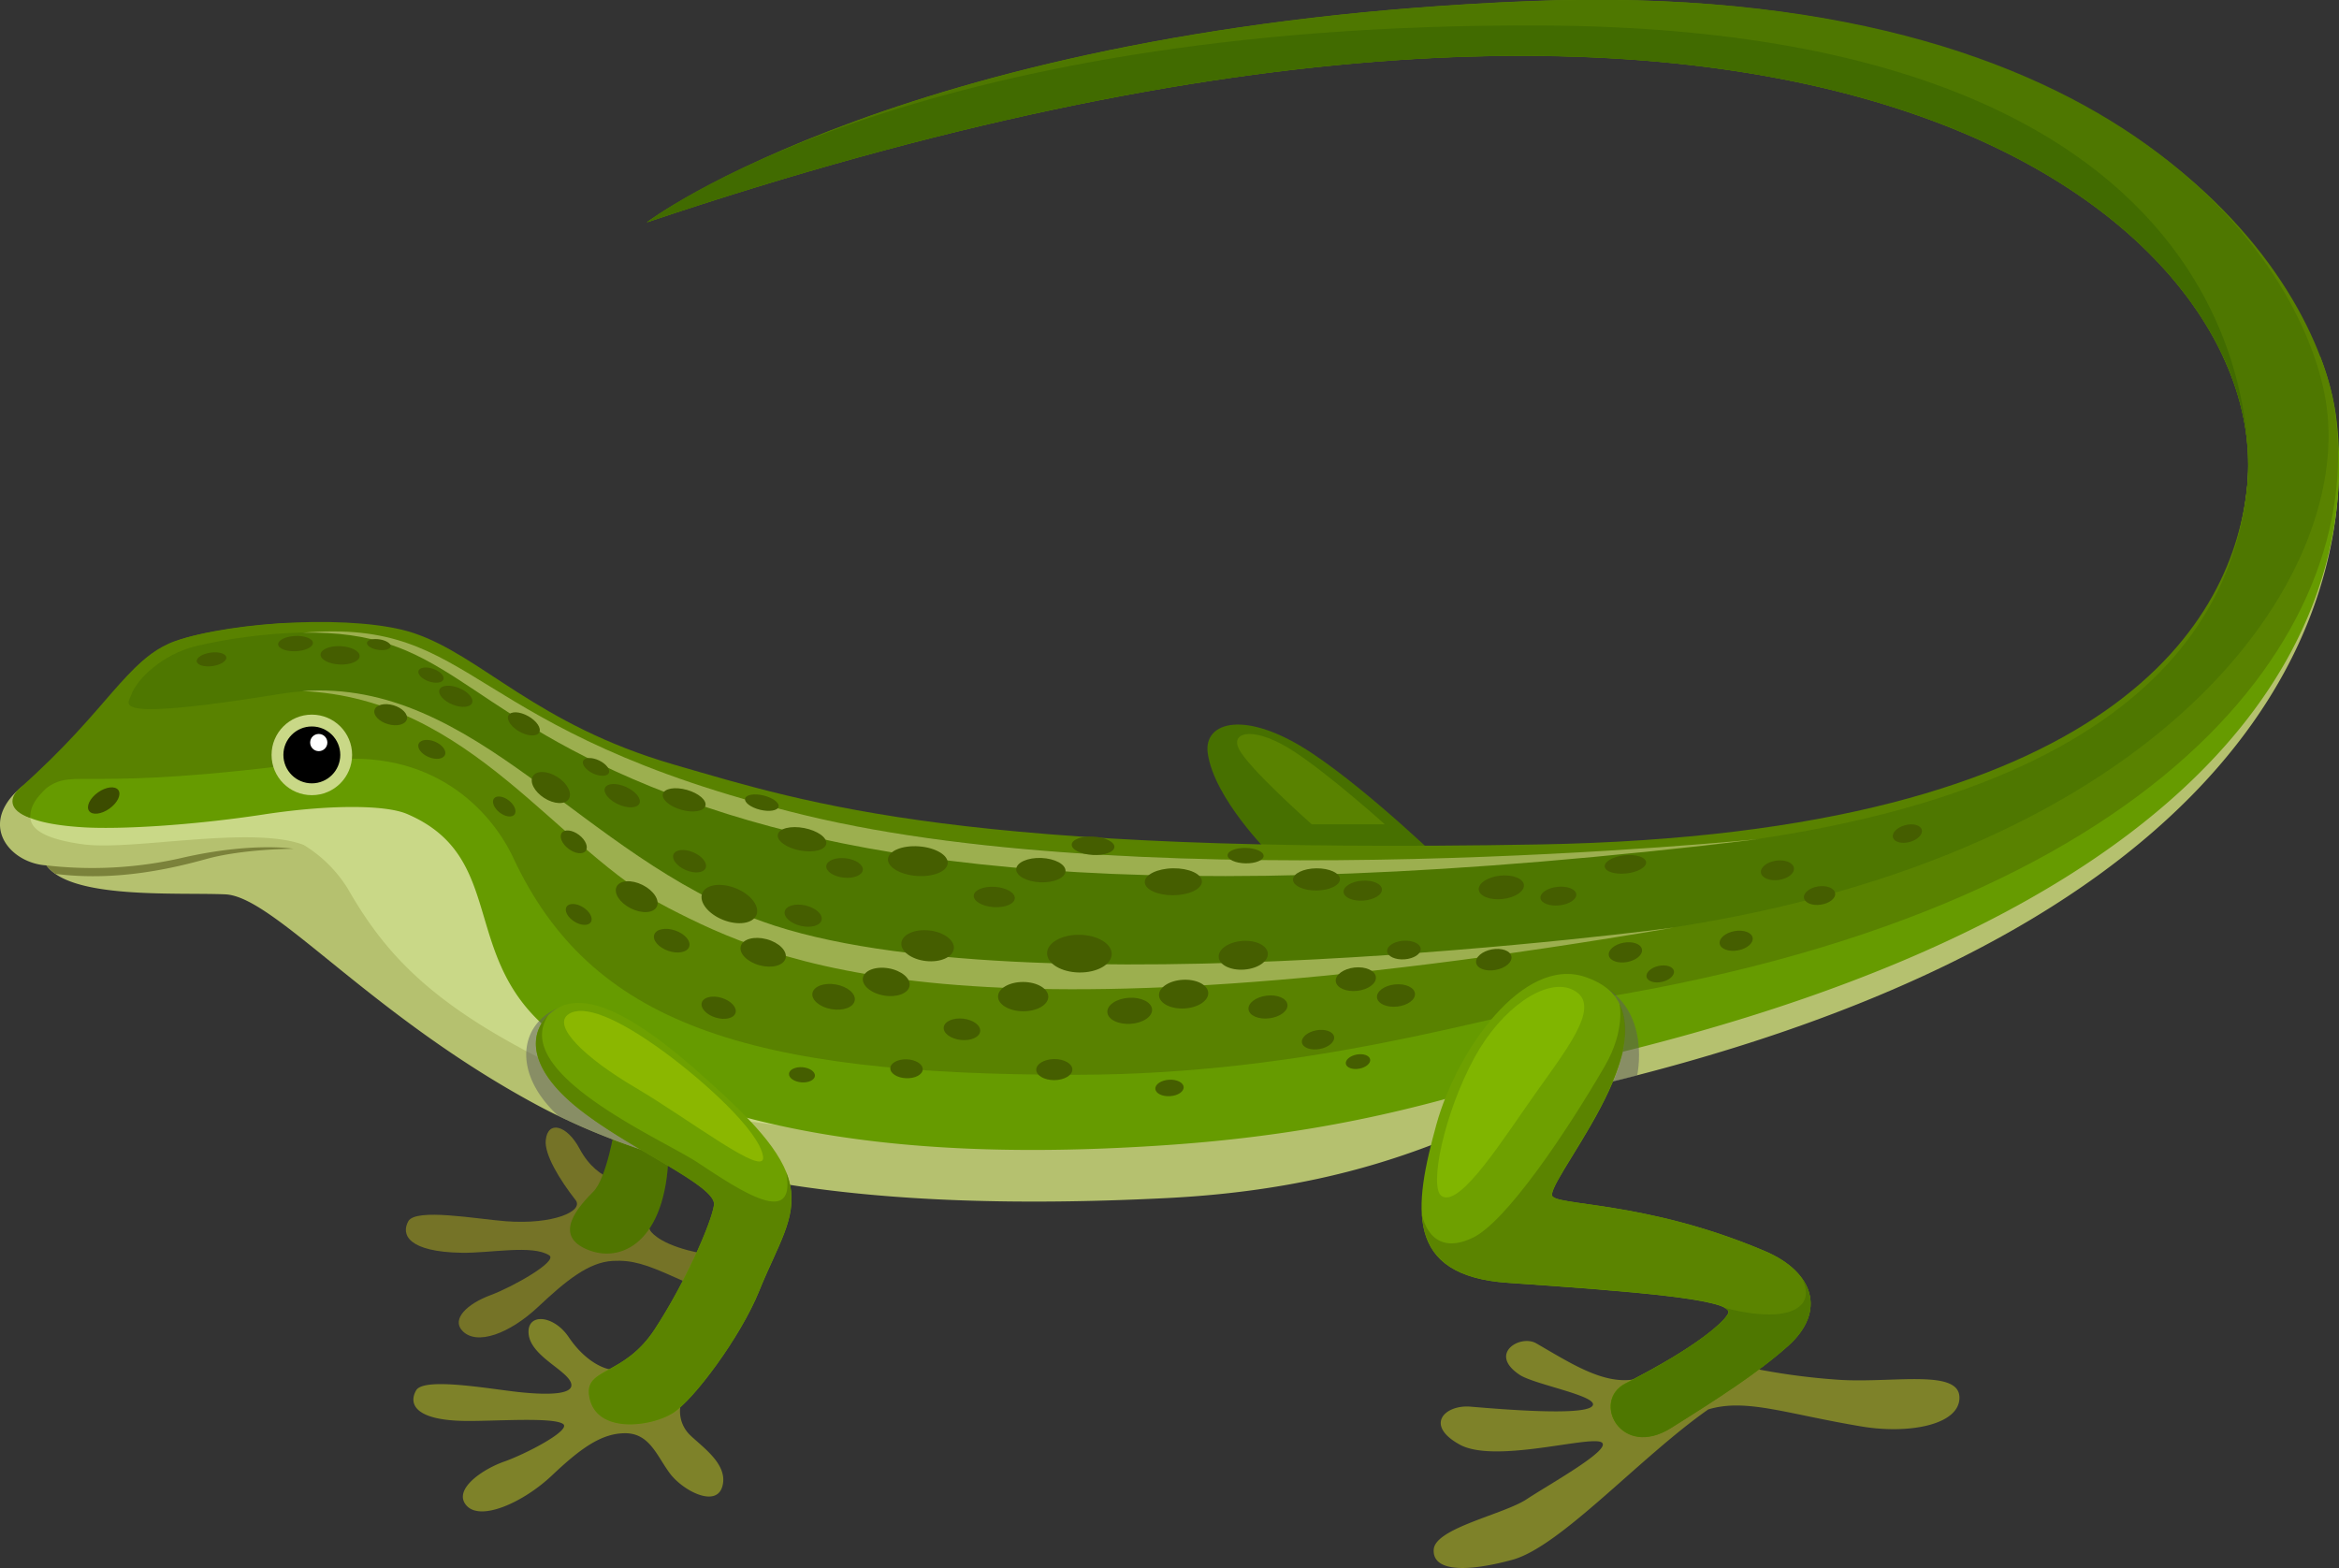 <svg xmlns="http://www.w3.org/2000/svg" width="500" height="335.2" viewBox="0 0 500 335.2">
  <rect x="0" y="0" width="500" height="335.2" fill="#333333" stroke="none"/>
  <defs>
    <style>
      .cls-1 {
        fill: #757327;
      }

      .cls-2 {
        fill: #507500;
      }

      .cls-3 {
        fill: #477000;
      }

      .cls-4 {
        fill: #598200;
      }

      .cls-5 {
        fill: #b5c16f;
      }

      .cls-6 {
        fill: #c9d887;
      }

      .cls-7 {
        fill: #669b00;
      }

      .cls-8 {
        fill: #4e7700;
      }

      .cls-9 {
        fill: #416b00;
      }

      .cls-10 {
        fill: #3c4c00;
      }

      .cls-11 {
        fill: #fff;
      }

      .cls-12 {
        fill: #7e8229;
      }

      .cls-13 {
        fill: #7b823b;
      }

      .cls-14 {
        fill: #6ea000;
      }

      .cls-15 {
        fill: #5b8400;
      }

      .cls-16 {
        fill: #5d5d5d;
        opacity: 0.5;
      }

      .cls-17 {
        fill: #80b500;
      }

      .cls-18 {
        fill: #8bb700;
      }

      .cls-19 {
        fill: #455e00;
      }

      .cls-20 {
        fill: #9caf4f;
      }
    </style>
  </defs>
  <title>Lizard</title>
  <g id="Слой_2" data-name="Слой 2">
    <g id="Lager_1" data-name="Lager 1">
      <g>
        <path class="cls-1" d="M139,263.06s1.33,2.43,8,4.2c5.45,1.44,11.63,1.62,10.31,6.26s-8.72,1.48-13-.44c-6.19-2.8-9.21-3.76-13.33-3.53-5.17.28-10,4.24-16,9.87s-13.15,8.39-16.21,5c-2.21-2.45,1-5.67,6.19-7.59,4.7-1.75,14.38-7.22,12.45-8.47-3.6-2.32-12.53-.45-18.73-.55-11.4-.19-13-3.87-11.4-6.74s14.65-.47,20.84,0c10.13.77,16.77-2.17,14.91-4.54-3.45-4.41-6.66-9.74-6.37-12.76.42-4.36,4.54-3.26,7.22,1.77,4.12,7.73,10.75,7.29,10.75,7.29Z"/>
        <path class="cls-2" d="M131.43,241s-1.72,10.91-4.63,13.78c-4.66,4.61-8,9.92-.67,12.57S143,264.75,142.93,245C138.77,234.59,131.43,241,131.43,241Z"/>
        <path class="cls-3" d="M271.5,182.56s-12-11.86-13.33-21.58c-.92-6.74,8.11-9.39,22.24,0,12.85,8.54,29.31,24.66,29.31,24.66Z"/>
        <path class="cls-4" d="M280.41,176.21s-13.6-12-15.61-16.18c-1.8-3.7,3.54-4.89,12.08.79,7.77,5.16,19.15,15.4,19.15,15.4Z"/>
        <path class="cls-5" d="M3.66,169.07s23.43-19.77,35.2-23c15.44-4.21,37.83-10.65,48-7.27,14.64,4.88,28.6,21.58,58.06,30.12s62.89,18,186.17,15.75,146.67-52.36,149.35-81.15a45.05,45.05,0,0,0,.16-5.15H500c.48,38.67-25.84,103.83-165.34,135.19-15.91,3.58-35.33,20-85.08,22.55-65.55,3.31-105.91-4.34-135-20-35.66-19.24-56-44.48-66.43-44.92S15.22,192.28,9.92,185C2.41,184.55-4.46,176.8,3.66,169.07Z"/>
        <path class="cls-6" d="M7.93,171.22c11.29-15.24,14.65-23.46,28-28.87,14.83-6,39.2-4.71,49.36-1.32,14.64,4.88,28.22,24.38,57.68,32.93,21.91,6.36,44.19,14.89,105.59,17.45L247.42,241c-59.52,4.07-100.68.32-127.55-12.6C92.62,215.33,82.46,204.14,74.36,190a28.55,28.55,0,0,0-9.47-9.39c-11.19-4.21-36.53,1.3-47.1-.11C4.8,178.74,5.47,174.55,7.93,171.22Z"/>
        <path class="cls-7" d="M4.09,168.63s21.51-16.94,36.53-22.46,36.06-10.74,46.22-7.35c14.64,4.88,28.16,23.78,57.62,32.32s61.86,16.94,185.14,14.73,148.15-53.55,150.82-82.33a53.19,53.19,0,0,0-5.17-27.25H496a56.53,56.53,0,0,1,3.32,12.37c5,36.43-12.37,104.87-164.37,139-15.91,3.58-39.79,14-85.38,17.12-57.93,4-96-3.6-124.92-19.66S110.63,184.1,87,174c-4.71-2-16.88-2-30.76.13-15.47,2.35-30.52,3.18-38.24,2.74C1.84,175.91,1.65,171.47,4.09,168.63Z"/>
        <path class="cls-4" d="M4.09,168.63c19.81-17.61,22.22-27,33.32-31.51,4.93-2,17-3.61,23.89-3.91-5.24,3.46-43.19,26-43.19,26-6.45,9.35-11.61,10.25-11.66,15.64C1.53,173.17,2.17,170.34,4.09,168.63Z"/>
        <path class="cls-4" d="M335.49,214.39c-16.13,2.42-55.35,15.3-105.16,15.37-71,.11-104.07-11.06-120.59-46.34-4.66-10-17.27-23.92-40.74-20.77-52.16,7-52.72,1.33-59.09,5.82,0,0,9.48-13.52,11.6-16.41,3.8-5.18,8.6-12.46,15.89-15,13-4.43,39.18-5.65,50.93-1.76,14.65,4.85,26.22,19.59,55.67,28.13s61.86,19.29,185.14,17.09,148.59-48.24,151.26-77c5.15-55.53-91.61-140.36-342.14-56,0,0,56.26-42,188.38-47.28,129-5.18,168.89,59.84,172.62,88.37C505.31,134.89,462.76,195.27,335.49,214.39Z"/>
        <path class="cls-8" d="M355.84,198.54c-16.13,2.4-69.24,10-119.05,10.1-71,.11-93.85-14.48-123.75-39.7-8.29-7-29.83-24.39-52.55-20.69-38,6.19-33.09,2.24-32.48.42,1.2-3.6,6.92-8.84,13.73-10.51C54.8,135,75,133.44,87,138.23c14.33,5.72,25.25,16.57,56.41,27.68,17.28,6.17,57,21.88,186.29,17.43,126.24-4.35,148-51,150.71-79.79,5.15-55.53-91.61-140.36-342.14-56,0,0,56.26-42,188.38-47.28,129-5.18,166.79,58.1,170.7,86.6C502.37,123.34,463,182.56,355.84,198.54Z"/>
        <path class="cls-9" d="M329.9,5.45c161.73.87,150.52,98.09,150.52,98.09,5.15-55.53-91.61-140.36-342.14-56C138.28,47.58,192.92,4.72,329.9,5.45Z"/>
        <ellipse class="cls-10" cx="22.16" cy="171.14" rx="3.84" ry="2.12" transform="translate(-95.1 44.53) rotate(-35.43)"/>
        <circle class="cls-6" cx="66.66" cy="161.38" r="8.61"/>
        <circle cx="66.66" cy="161.38" r="6.08"/>
        <circle class="cls-11" cx="68.14" cy="158.74" r="1.84"/>
        <path class="cls-12" d="M145.42,300.83a7.07,7.07,0,0,0,2.14,6c2.76,2.65,8.17,6.3,6.85,10.94s-8.51.88-11.27-2.87-4.31-8.51-9.5-8.51-9.72,3.42-15.69,9.06-15.1,9.81-18.19,6.44,3.28-7.77,8-9.43,14.49-6.77,12.59-8.06c-2.21-1.51-14.76-.55-21-.64-10.68-.15-12.05-3.67-10.39-6.54s15.76-.29,21.95.37,12.3.62,11.08-2.14-8.73-5.74-9-10.46c-.27-4.37,5.38-3.88,8.58.85,4.16,6.15,8.63,6.86,8.63,6.86Z"/>
        <path class="cls-12" d="M370.92,291.7A141.66,141.66,0,0,0,393.67,295c11.49.59,25-2.25,25.19,3.65s-10.66,8-20.88,6.3c-16.31-2.72-24.74-6.08-32.81-3.65-14.53,10.15-31.59,29.35-41.9,32.15s-17.09,2.36-16.79-2.21,15-7.51,19.88-10.75,18.71-10.86,15.91-12.2-22.82,4.61-30.23.53c-7.62-4.2-3.15-8.57,2.32-8.11,6.76.57,24.09,2,26-.1s-12.28-4.57-15.5-6.7c-6.85-4.53.13-8.7,3.53-6.74,7.29,4.2,14.22,8.78,20.83,7.72C362.59,292.66,370.92,291.7,370.92,291.7Z"/>
        <path class="cls-13" d="M9.92,185a85.91,85.91,0,0,0,28.72-1.55c15.24-3.53,24.08-2,24.08-2s-10.81,0-18.74,2.22c-6.1,1.67-18.61,4.89-32.13,3.14A8.62,8.62,0,0,1,9.92,185Z"/>
        <path class="cls-14" d="M338.88,208.85c-13.37-4.53-27.48,15.84-31.81,31.48-4.93,17.82-6.9,32.39,15.24,33.91,26.81,1.84,48.43,3.55,47.15,6.49-.73,1.68-6.05,6.88-22,15-7.36,3.78-1,16.24,9.73,9.52,10-6.27,18.66-11.84,25.07-17.58,8.11-7.27,5.54-15.75-5-20.21-25.85-11-45.51-9.58-45.51-12C331.81,250.39,361.81,216.62,338.88,208.85Z"/>
        <path class="cls-15" d="M343,228c-8.08,13.9-21,33.19-28.19,36.61-9.46,4.51-10.88-5.2-10.88-5.2.46,8.24,5.06,13.89,18.39,14.81,26.81,1.84,48.43,3.55,47.15,6.49-.73,1.68-6.05,6.88-22,15-7.36,3.78-1,16.24,9.73,9.52,10-6.27,18.66-11.84,25.07-17.58,8.11-7.27,5.54-15.75-5-20.21-25.85-11-45.51-9.58-45.51-12,0-4.26,21.12-28.72,14.37-41.07C346.18,214.39,347.6,220.1,343,228Z"/>
        <path class="cls-8" d="M385,273c3.36,4.39,2.74,9.82-2.71,14.71-6.41,5.74-15.06,11.31-25.07,17.58-10.72,6.72-17.09-5.74-9.73-9.52,15.91-8.17,21.11-13.43,22-15,.24-.46-.25-.89-1.07-1.27,0,0,12.88,3.85,16.8-.77C387.2,276.33,385,273,385,273Z"/>
        <path class="cls-16" d="M119,215.63c-7.88,3.5-9.57,13.76.33,22.91a150.52,150.52,0,0,0,17.62,7.19s-3.07-10.88-5.28-16.77C128,219.37,123.17,213.77,119,215.63Z"/>
        <path class="cls-14" d="M119,215.63c-5.54,3.42-7.55,11.23,3.94,20.73,11,9.09,30.31,17,29.71,21.21-.55,3.87-6.19,16.68-12.7,26.62s-14.8,8.17-14,14c1.11,8.44,13.14,6.86,17.89,3.88,4.4-2.77,14.47-16.25,18.45-26.08s8.06-15.47,6.63-22.65-9.06-14.69-17.67-22.42S127.53,210.36,119,215.63Z"/>
        <path class="cls-15" d="M117.27,216.95c-8.54,12.44,24.35,26.59,31.91,31.6,9.74,6.45,21,13.84,18.89,2.14a15.49,15.49,0,0,1,.81,2.68c1.44,7.18-2.65,12.81-6.63,22.65s-14,23.32-18.45,26.08c-4.75,3-16.78,4.56-17.89-3.88-.77-5.85,7.51-4.09,14-14s12.15-22.76,12.7-26.62c.6-4.2-18.72-12.12-29.71-21.21C112.73,227.93,113.17,220.83,117.27,216.95Z"/>
        <path class="cls-17" d="M315.24,226c-6.57,12-9.83,27.87-7.07,29.69,4,2.61,13.46-12.71,20.66-22.8,7.05-9.9,13.82-18.66,7-21.46C330.38,209.19,321.09,215.33,315.24,226Z"/>
        <path class="cls-18" d="M142.06,224.94c8.05,5.91,20.29,16.77,21.06,22.31.66,4.79-15.81-8-27.32-14.76-10.75-6.32-18-13.3-14.21-15.72C124.66,214.79,131.53,217.21,142.06,224.94Z"/>
        <path class="cls-16" d="M343.1,211s8.35,4.39,1.72,20.23l5.14-1.3S352.91,217,343.1,211Z"/>
        <ellipse class="cls-19" cx="271.04" cy="215.28" rx="4.19" ry="2.44" transform="translate(-24.55 35.19) rotate(-7.11)"/>
        <ellipse class="cls-19" cx="241.48" cy="216.11" rx="4.79" ry="2.79" transform="translate(-12.94 15.39) rotate(-3.56)"/>
        <ellipse class="cls-19" cx="249.99" cy="232.59" rx="3.03" ry="1.76" transform="translate(-13.95 15.96) rotate(-3.56)"/>
        <ellipse class="cls-19" cx="225.39" cy="228.64" rx="3.86" ry="2.25" transform="translate(-2.08 2.07) rotate(-0.52)"/>
        <ellipse class="cls-19" cx="193.78" cy="228.48" rx="2.02" ry="3.47" transform="translate(-42.16 413.1) rotate(-87.74)"/>
        <ellipse class="cls-19" cx="171.44" cy="229.77" rx="1.62" ry="2.78" transform="translate(-71.85 381.42) rotate(-85.21)"/>
        <ellipse class="cls-19" cx="153.63" cy="215.45" rx="2.2" ry="3.77" transform="translate(-97.34 299.31) rotate(-72.99)"/>
        <ellipse class="cls-19" cx="291.74" cy="227.05" rx="2.65" ry="1.54" transform="matrix(0.98, -0.18, 0.18, 0.98, -36.48, 56.95)"/>
        <ellipse class="cls-19" cx="281.74" cy="222.27" rx="3.49" ry="2.03" transform="translate(-35.78 55.05) rotate(-10.5)"/>
        <ellipse class="cls-19" cx="205.63" cy="220.04" rx="2.29" ry="3.92" transform="translate(-35.36 400.66) rotate(-83.79)"/>
        <ellipse class="cls-19" cx="298.42" cy="212.8" rx="4.08" ry="2.38" transform="translate(-20.93 32.93) rotate(-6.1)"/>
        <ellipse class="cls-19" cx="347.45" cy="203.59" rx="3.6" ry="2.1" transform="translate(-30.97 65.87) rotate(-10.37)"/>
        <ellipse class="cls-19" cx="371.14" cy="201.1" rx="3.58" ry="2.09" transform="translate(-30.14 70.1) rotate(-10.37)"/>
        <ellipse class="cls-19" cx="354.9" cy="208.21" rx="2.99" ry="1.74" transform="translate(-36.65 81.74) rotate(-12.5)"/>
        <ellipse class="cls-19" cx="388.97" cy="191.41" rx="3.37" ry="1.97" transform="translate(-24.35 60.64) rotate(-8.64)"/>
        <ellipse class="cls-19" cx="407.73" cy="178.19" rx="3.19" ry="1.86" transform="translate(-32.12 110.92) rotate(-14.91)"/>
        <ellipse class="cls-19" cx="379.61" cy="187.29" rx="3.56" ry="2.08" transform="matrix(0.99, -0.14, 0.14, 0.99, -22.08, 53.78)"/>
        <ellipse class="cls-19" cx="178.19" cy="213.09" rx="2.68" ry="4.59" transform="translate(-62.02 352.58) rotate(-80.24)"/>
        <ellipse class="cls-19" cx="143.6" cy="201.1" rx="2.3" ry="3.95" transform="translate(-93.45 270.9) rotate(-70.88)"/>
        <ellipse class="cls-19" cx="123.72" cy="195.48" rx="1.79" ry="3.07" transform="translate(-107.63 195.36) rotate(-57.64)"/>
        <ellipse class="cls-19" cx="107.79" cy="172.4" rx="1.62" ry="2.78" transform="translate(-94.4 150.96) rotate(-51.93)"/>
        <ellipse class="cls-19" cx="92.31" cy="160.2" rx="1.78" ry="3.05" transform="translate(-91.17 183.02) rotate(-67.14)"/>
        <path class="cls-20" d="M357.84,198.29S218.25,216.86,163,197c-38.69-13.88-61.2-51.92-98.42-49.27,36.34,1.55,54.62,34.24,78.34,46.39C165.56,205.76,205.44,224.32,357.84,198.29Z"/>
        <path class="cls-20" d="M376.07,179.37S246.89,192.44,172,174.26c-73.79-17.91-69.4-42.21-107.36-39,30.6-.62,33,16,74.49,32.89C179.76,184.67,243.73,195.45,376.07,179.37Z"/>
        <ellipse class="cls-19" cx="253.02" cy="212.51" rx="5.27" ry="3.07" transform="translate(-11.33 14.28) rotate(-3.16)"/>
        <ellipse class="cls-19" cx="230.74" cy="203.86" rx="4.03" ry="6.91" transform="translate(23.2 431.3) rotate(-89.08)"/>
        <ellipse class="cls-19" cx="198.29" cy="202.16" rx="3.29" ry="5.64" transform="translate(-24.59 376.85) rotate(-83.64)"/>
        <ellipse class="cls-19" cx="180.53" cy="185.54" rx="2.08" ry="3.93" transform="translate(-23.86 344.41) rotate(-83.64)"/>
        <ellipse class="cls-19" cx="155.91" cy="193.25" rx="3.64" ry="6.24" transform="translate(-81.38 266.38) rotate(-68.23)"/>
        <ellipse class="cls-19" cx="320.5" cy="205.9" rx="3.85" ry="2.24" transform="matrix(0.98, -0.18, 0.18, 0.98, -31.83, 61.06)"/>
        <ellipse class="cls-19" cx="333.12" cy="191.59" rx="3.85" ry="1.99" transform="translate(-18.63 36.83) rotate(-6.16)"/>
        <ellipse class="cls-19" cx="291.32" cy="190.38" rx="4.11" ry="2.13" transform="translate(-13.23 21.97) rotate(-4.22)"/>
        <ellipse class="cls-19" cx="300.11" cy="203.09" rx="3.6" ry="1.99" transform="translate(-14.13 22.64) rotate(-4.22)"/>
        <ellipse class="cls-19" cx="171.7" cy="195.76" rx="2.24" ry="4.05" transform="translate(-58.08 318.25) rotate(-76.81)"/>
        <ellipse class="cls-19" cx="147.41" cy="184.1" rx="2.06" ry="3.73" transform="translate(-79.91 246.95) rotate(-66.77)"/>
        <ellipse class="cls-19" cx="266.47" cy="183.13" rx="1.65" ry="3.85" transform="matrix(0.02, -1, 1, 0.02, 77.81, 445.72)"/>
        <ellipse class="cls-19" cx="234.33" cy="182.11" rx="1.96" ry="4.56" transform="matrix(0.06, -1, 1, 0.06, 37.49, 404.21)"/>
        <ellipse class="cls-19" cx="162.86" cy="171.58" rx="1.57" ry="3.68" transform="translate(-42.39 289.21) rotate(-76.31)"/>
        <ellipse class="cls-19" cx="320.92" cy="189.71" rx="4.85" ry="2.51" transform="translate(-18.49 35.51) rotate(-6.16)"/>
        <ellipse class="cls-19" cx="289.84" cy="209.31" rx="4.31" ry="2.51" transform="translate(-20.61 32) rotate(-6.1)"/>
        <ellipse class="cls-19" cx="265.78" cy="204.19" rx="5.27" ry="3.07" transform="translate(-14.99 21.16) rotate(-4.43)"/>
        <ellipse class="cls-19" cx="250.81" cy="188.52" rx="6.11" ry="2.88" transform="translate(-2.27 3.06) rotate(-0.7)"/>
        <ellipse class="cls-19" cx="281.41" cy="188.01" rx="5.02" ry="2.37" transform="translate(-2.27 3.44) rotate(-0.7)"/>
        <ellipse class="cls-19" cx="347.45" cy="184.79" rx="4.45" ry="1.95" transform="translate(-18.07 38.98) rotate(-6.26)"/>
        <ellipse class="cls-19" cx="223.37" cy="187.13" rx="2.6" ry="5.27" transform="matrix(0.04, -1, 1, 0.04, 26.44, 401.9)"/>
        <ellipse class="cls-19" cx="196.2" cy="184.1" rx="3.17" ry="6.4" transform="translate(-1.58 366.49) rotate(-85.86)"/>
        <ellipse class="cls-19" cx="212.55" cy="191.75" rx="2.17" ry="4.4" transform="translate(6.85 390.84) rotate(-86.12)"/>
        <ellipse class="cls-19" cx="171.44" cy="179.41" rx="2.44" ry="5.27" transform="translate(-37.12 313.87) rotate(-79.11)"/>
        <ellipse class="cls-19" cx="146.25" cy="171" rx="2.21" ry="4.72" transform="translate(-58.03 265.33) rotate(-74.25)"/>
        <ellipse class="cls-19" cx="111.98" cy="154.75" rx="1.9" ry="3.76" transform="translate(-77.76 176.77) rotate(-60.73)"/>
        <ellipse class="cls-19" cx="97.43" cy="148.86" rx="1.9" ry="3.76" transform="translate(-77.22 182.75) rotate(-67.78)"/>
        <ellipse class="cls-19" cx="92.13" cy="144.31" rx="1.42" ry="2.82" transform="translate(-74.33 184.39) rotate(-70.98)"/>
        <ellipse class="cls-19" cx="133.01" cy="170.11" rx="2.04" ry="4.04" transform="translate(-76.9 220.77) rotate(-65.55)"/>
        <ellipse class="cls-19" cx="127.41" cy="163.95" rx="1.53" ry="3.03" transform="translate(-75.43 208.33) rotate(-64.49)"/>
        <ellipse class="cls-19" cx="72.69" cy="140.09" rx="1.96" ry="4.18" transform="translate(-70.44 206.58) rotate(-87.49)"/>
        <ellipse class="cls-19" cx="63.17" cy="137.59" rx="3.72" ry="1.63" transform="translate(-6.17 3) rotate(-2.6)"/>
        <ellipse class="cls-19" cx="45.21" cy="140.96" rx="3.19" ry="1.45" transform="translate(-19.03 7.59) rotate(-7.94)"/>
        <ellipse class="cls-19" cx="80.97" cy="137.8" rx="1.13" ry="2.56" transform="translate(-67.53 196.89) rotate(-81.26)"/>
        <ellipse class="cls-19" cx="163.14" cy="203.56" rx="2.89" ry="4.96" transform="translate(-75.78 308.3) rotate(-74.96)"/>
        <ellipse class="cls-19" cx="83.5" cy="152.77" rx="2.1" ry="3.6" transform="translate(-86.54 190.11) rotate(-73.72)"/>
        <ellipse class="cls-19" cx="122.66" cy="179.97" rx="1.86" ry="3.2" transform="translate(-94.87 169.05) rotate(-52.85)"/>
        <ellipse class="cls-19" cx="136.1" cy="191.67" rx="2.8" ry="4.8" transform="translate(-96.21 227.6) rotate(-63.41)"/>
        <ellipse class="cls-19" cx="117.75" cy="168.35" rx="2.65" ry="4.55" transform="translate(-87.53 176.42) rotate(-57.28)"/>
        <ellipse class="cls-19" cx="189.45" cy="209.92" rx="2.95" ry="5.06" transform="translate(-49.55 361.03) rotate(-80.24)"/>
        <ellipse class="cls-19" cx="218.71" cy="213.05" rx="3.13" ry="5.37" transform="translate(4.45 430.57) rotate(-89.68)"/>
      </g>
    </g>
  </g>
</svg>
